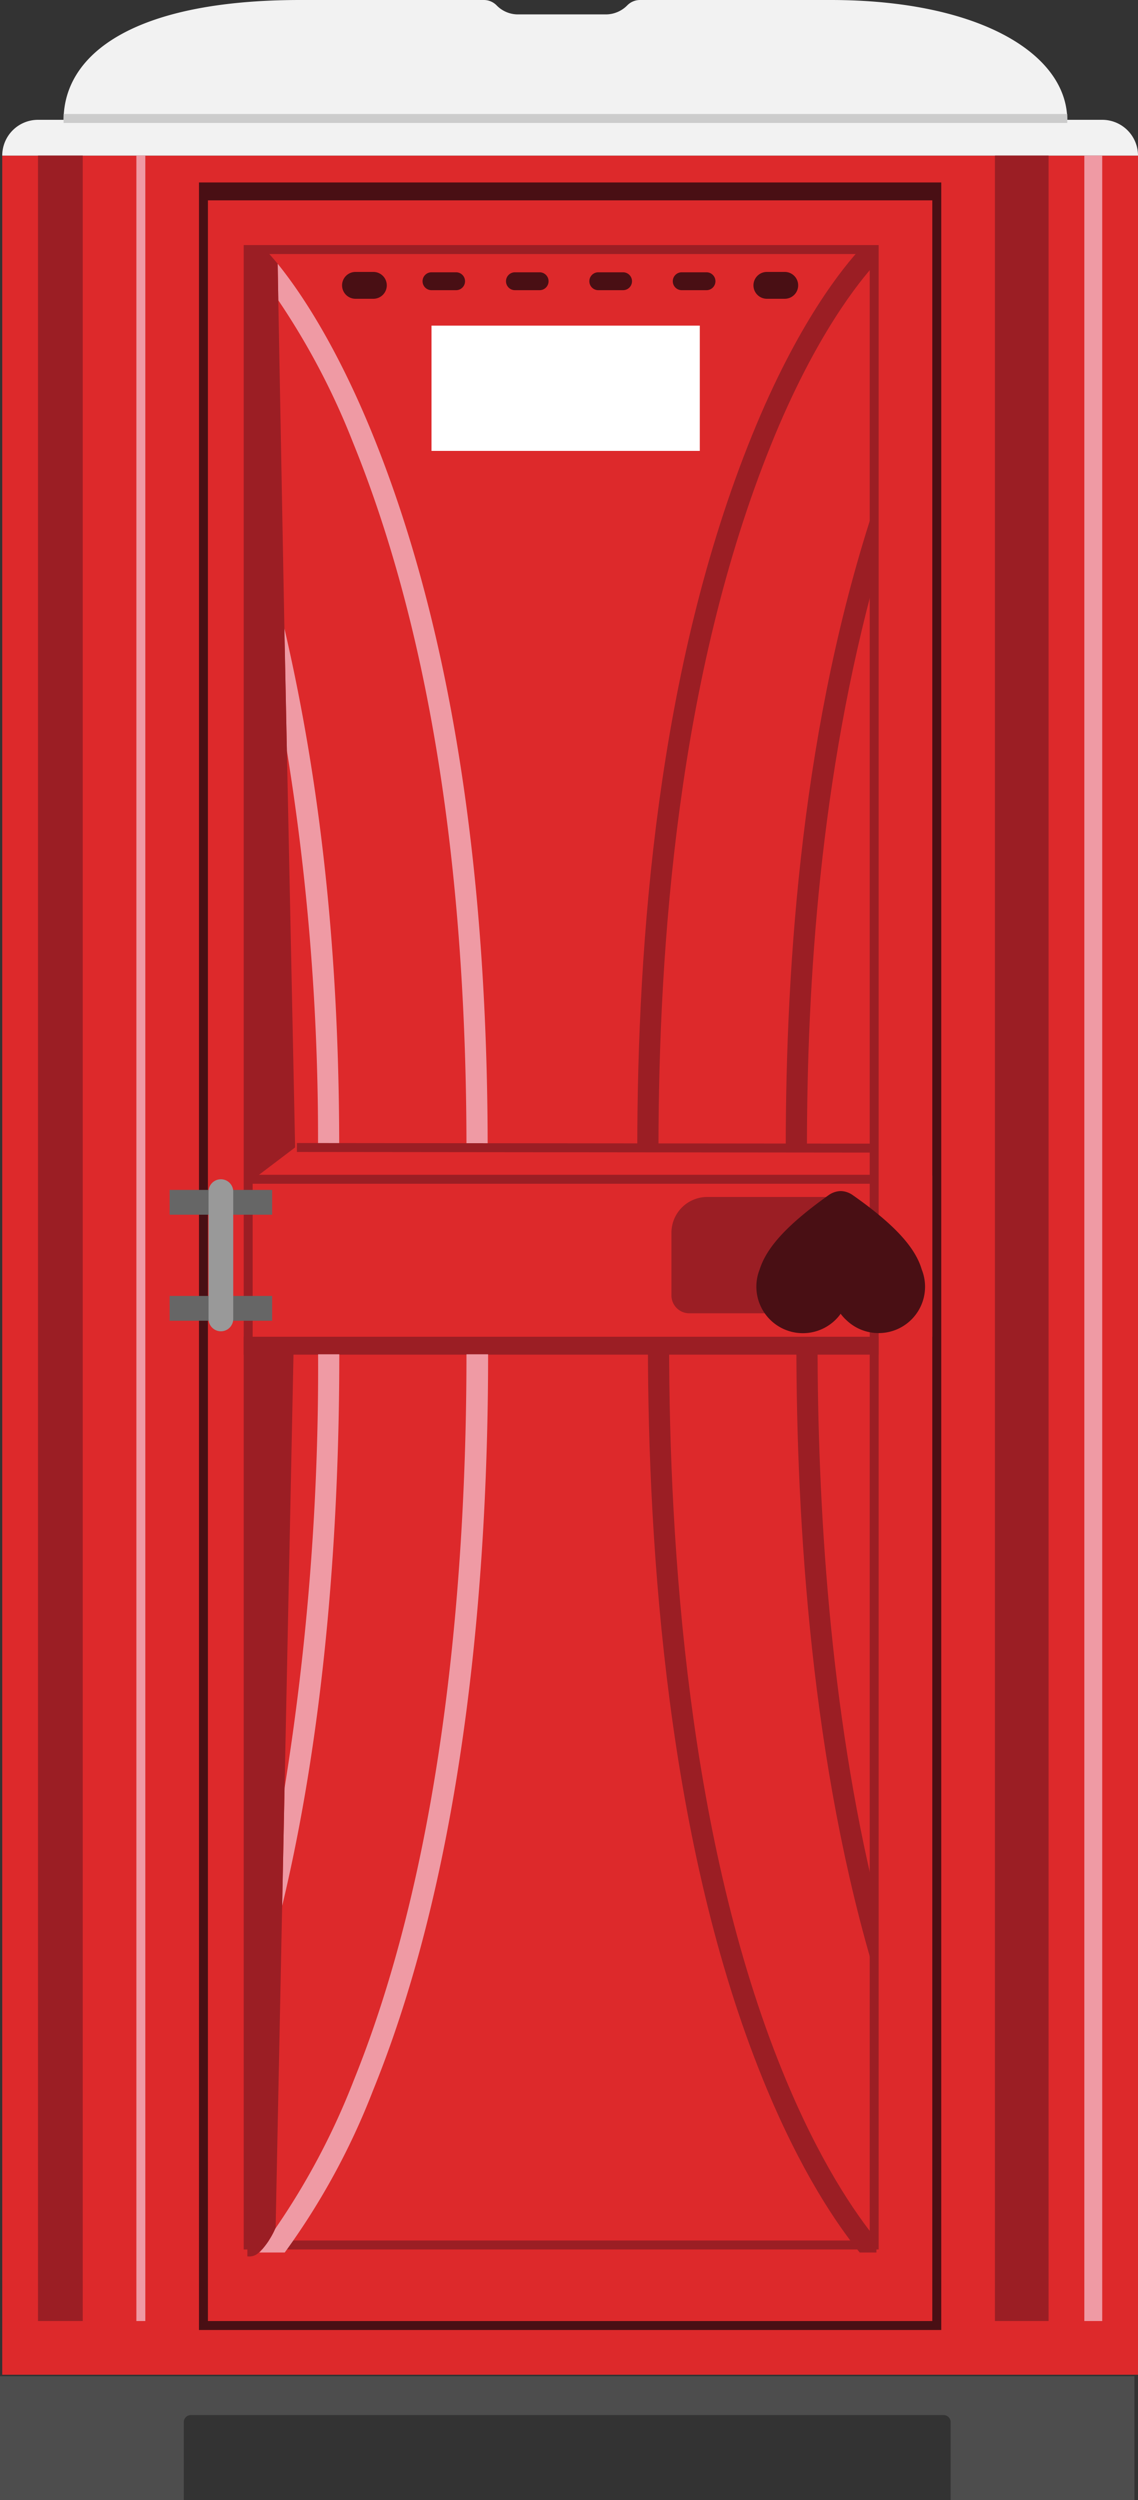 <svg xmlns="http://www.w3.org/2000/svg" viewBox="0 0 127.25 279.39"><rect x="0" y="0" width="127.25" height="279.39" fill="#333333" stroke="none"/><defs><style>.cls-1{fill:#dd292b;}.cls-2{fill:#f2f2f2;}.cls-3{fill:#490f14;}.cls-4{fill:#9b1e24;}.cls-5{fill:#ef9aa4;}.cls-6{fill:#4d4d4d;}.cls-12,.cls-7,.cls-8{fill:none;}.cls-8{stroke:#9b1e24;}.cls-12,.cls-8{stroke-miterlimit:10;}.cls-9{fill:#666;}.cls-10{fill:#999;}.cls-11{fill:#fff;}.cls-12{stroke:#ccc;}</style></defs><g id="Layer_2" data-name="Layer 2"><g id="Layer_1-2" data-name="Layer 1"><g id="Group_6740" data-name="Group 6740"><rect id="Rectangle_50" data-name="Rectangle 50" class="cls-1" x="0.25" y="17.39" width="127" height="248"/><path id="Rectangle_51" data-name="Rectangle 51" class="cls-2" d="M4.25,13.39h119a4,4,0,0,1,4,4H.25A4,4,0,0,1,4.25,13.39Z"/><rect id="Rectangle_52" data-name="Rectangle 52" class="cls-3" x="22.25" y="20.39" width="83" height="240"/><rect id="Rectangle_53" data-name="Rectangle 53" class="cls-1" x="23.25" y="22.39" width="81" height="237"/><rect id="Rectangle_54" data-name="Rectangle 54" class="cls-1" x="28.25" y="131.39" width="76" height="18"/><path id="Rectangle_55" data-name="Rectangle 55" class="cls-4" d="M79.08,133.77h13a2,2,0,0,1,2,2v9a2,2,0,0,1-2,2h-15a2,2,0,0,1-2-2v-7A4,4,0,0,1,79.08,133.77Z"/><rect id="Rectangle_56" data-name="Rectangle 56" class="cls-4" x="4.25" y="17.39" width="5" height="242"/><rect id="Rectangle_57" data-name="Rectangle 57" class="cls-4" x="111.25" y="17.39" width="6" height="242"/><rect id="Rectangle_58" data-name="Rectangle 58" class="cls-5" x="15.25" y="17.39" width="1" height="242"/><rect id="Rectangle_59" data-name="Rectangle 59" class="cls-5" x="121.25" y="17.39" width="2" height="242"/><path id="Path_17" data-name="Path 17" class="cls-6" d="M126.85,265.56v13.83H106.3v-8.7a.79.79,0,0,0-.79-.79H21.34a.79.79,0,0,0-.79.79h0v8.7H0V265.56Z"/><rect id="Rectangle_60" data-name="Rectangle 60" class="cls-4" x="27.25" y="149.39" width="71" height="2"/><g id="Rectangle_61" data-name="Rectangle 61"><rect class="cls-7" x="27.25" y="27.39" width="71" height="224"/><rect class="cls-8" x="27.75" y="27.89" width="70" height="223"/></g><g id="Group_85" data-name="Group 85"><rect id="Rectangle_62" data-name="Rectangle 62" class="cls-9" x="18.97" y="132.98" width="11.46" height="2.77"/><rect id="Rectangle_63" data-name="Rectangle 63" class="cls-9" x="18.97" y="144.83" width="11.46" height="2.77"/><path id="Rectangle_64" data-name="Rectangle 64" class="cls-10" d="M24.7,131.79h0a1.38,1.38,0,0,1,1.38,1.38V147.4a1.38,1.38,0,0,1-1.38,1.38h0a1.38,1.38,0,0,1-1.38-1.38V133.17A1.38,1.38,0,0,1,24.7,131.79Z"/></g><path id="Path_18" data-name="Path 18" class="cls-5" d="M37.93,128.43c0-17.05-1.22-37.14-6.14-58.25l.29,13.73a269.87,269.87,0,0,1,3.48,44.52Z"/><path id="Path_19" data-name="Path 19" class="cls-5" d="M37.94,151.35H35.57a295.75,295.75,0,0,1-3.75,48.47L31.55,213C36.68,191.62,37.94,168.69,37.94,151.35Z"/><g id="Group_86" data-name="Group 86"><path id="Path_20" data-name="Path 20" class="cls-5" d="M52.16,151.35c0,22.79-2.18,55.36-12.59,81.11a80.57,80.57,0,0,1-8.81,16.64A8.82,8.82,0,0,1,29,251.73h2.84a79.33,79.33,0,0,0,9.88-18.13c10.63-26.14,12.86-59.16,12.86-82.25Z"/><path id="Path_21" data-name="Path 21" class="cls-4" d="M27.66,151.35V252.16a1.51,1.51,0,0,0,1.29-.43,8.82,8.82,0,0,0,1.81-2.63l.06-.14L31.55,213l.27-13.22,1-48.47Z"/></g><g id="Group_87" data-name="Group 87"><path id="Path_22" data-name="Path 22" class="cls-5" d="M41.67,48.56c-4.07-10-8.12-16-10.62-19.08l.07,4.08a81.36,81.36,0,0,1,8.35,15.89c10.49,25.79,12.69,56.1,12.69,79h2.37C54.53,105.34,52.3,74.7,41.67,48.56Z"/><path id="Path_23" data-name="Path 23" class="cls-4" d="M32.08,83.91,31.8,70.18l-.68-36.62-.07-4.08c-.46-.57-.87-1-1.21-1.42h-2V64.28l.2,67.71L33,128.23Z"/></g><path id="Path_24" data-name="Path 24" class="cls-4" d="M98,212.37c-5.29-21.49-6.58-44.71-6.58-62.2H89.05c0,19.92,1.67,47.24,9,71.15Z"/><path id="Path_25" data-name="Path 25" class="cls-4" d="M98,251.73v-1.47c-2.32-2.84-6.4-8.69-10.49-18.74C77,205.73,74.82,173.05,74.82,150.17H72.45c0,23.09,2.23,56.1,12.87,82.24,4.17,10.27,8.34,16.29,10.81,19.32Z"/><path id="Path_26" data-name="Path 26" class="cls-4" d="M98,55.93c-8.3,24.76-10.14,51.53-10.14,72.5h2.37c0-18.72,1.48-41.65,7.77-64.37Z"/><path id="Path_27" data-name="Path 27" class="cls-4" d="M98,27.66H96.33c-2,2.15-7.1,8.35-12.2,20.9C73.49,74.7,71.26,105.34,71.26,128.43h2.37c0-22.78,2.19-53,12.59-78.74,4.93-12.2,9.9-18.3,11.78-20.34Z"/><line id="Line_8" data-name="Line 8" class="cls-8" x1="98" y1="131.79" x2="27.86" y2="131.79"/><path id="Path_28" data-name="Path 28" class="cls-2" d="M92.87,0H71.55a2,2,0,0,0-1.42.61,3.37,3.37,0,0,1-2.36,1H57.89a3.33,3.33,0,0,1-2.35-1A2,2,0,0,0,54.11,0H33.59C15,0,7.11,6,7.11,13.44H119.34C119.34,6,109.46,0,92.87,0Z"/><g id="Group_88" data-name="Group 88"><path id="Rectangle_65" data-name="Rectangle 65" class="cls-3" d="M39.75,30.39h2a1.5,1.5,0,0,1,1.5,1.5h0a1.5,1.5,0,0,1-1.5,1.5h-2a1.5,1.5,0,0,1-1.5-1.5h0A1.5,1.5,0,0,1,39.75,30.39Z"/><path id="Rectangle_66" data-name="Rectangle 66" class="cls-3" d="M48.25,30.43H51a1,1,0,0,1,1,1h0a1,1,0,0,1-1,1H48.25a1,1,0,0,1-1-1h0A1,1,0,0,1,48.25,30.43Z"/><path id="Rectangle_67" data-name="Rectangle 67" class="cls-3" d="M57.58,30.43h2.76a1,1,0,0,1,1,1h0a1,1,0,0,1-1,1H57.58a1,1,0,0,1-1-1h0A1,1,0,0,1,57.58,30.43Z"/><path id="Rectangle_68" data-name="Rectangle 68" class="cls-3" d="M66.9,30.43h2.77a1,1,0,0,1,1,1h0a1,1,0,0,1-1,1H66.9a1,1,0,0,1-1-1h0A1,1,0,0,1,66.9,30.43Z"/><path id="Rectangle_69" data-name="Rectangle 69" class="cls-3" d="M76.23,30.43H79a1,1,0,0,1,1,1h0a1,1,0,0,1-1,1H76.23a1,1,0,0,1-1-1h0A1,1,0,0,1,76.23,30.43Z"/><path id="Rectangle_70" data-name="Rectangle 70" class="cls-3" d="M85.75,30.39h2a1.5,1.5,0,0,1,1.5,1.5h0a1.5,1.5,0,0,1-1.5,1.5h-2a1.5,1.5,0,0,1-1.5-1.5h0A1.5,1.5,0,0,1,85.75,30.39Z"/></g><line id="Line_9" data-name="Line 9" class="cls-8" x1="98.02" y1="128.31" x2="33.2" y2="128.24"/><rect id="Rectangle_71" data-name="Rectangle 71" class="cls-11" x="48.25" y="36.39" width="30" height="14"/><path id="Path_29" data-name="Path 29" class="cls-3" d="M94,146.82a4.71,4.71,0,0,1-.62.72,5.2,5.2,0,0,1-8.44-5.66c.78-2.47,3.06-5,7.72-8.32a2.48,2.48,0,0,1,1.29-.45h.12a2.44,2.44,0,0,1,1.28.45c4.66,3.27,7,5.85,7.72,8.32a5.18,5.18,0,0,1-4.83,7.1,5.18,5.18,0,0,1-3.61-1.46A4.69,4.69,0,0,1,94,146.82Z"/><line id="Line_10" data-name="Line 10" class="cls-12" x1="7.11" y1="13.24" x2="119.34" y2="13.24"/></g></g></g></svg>